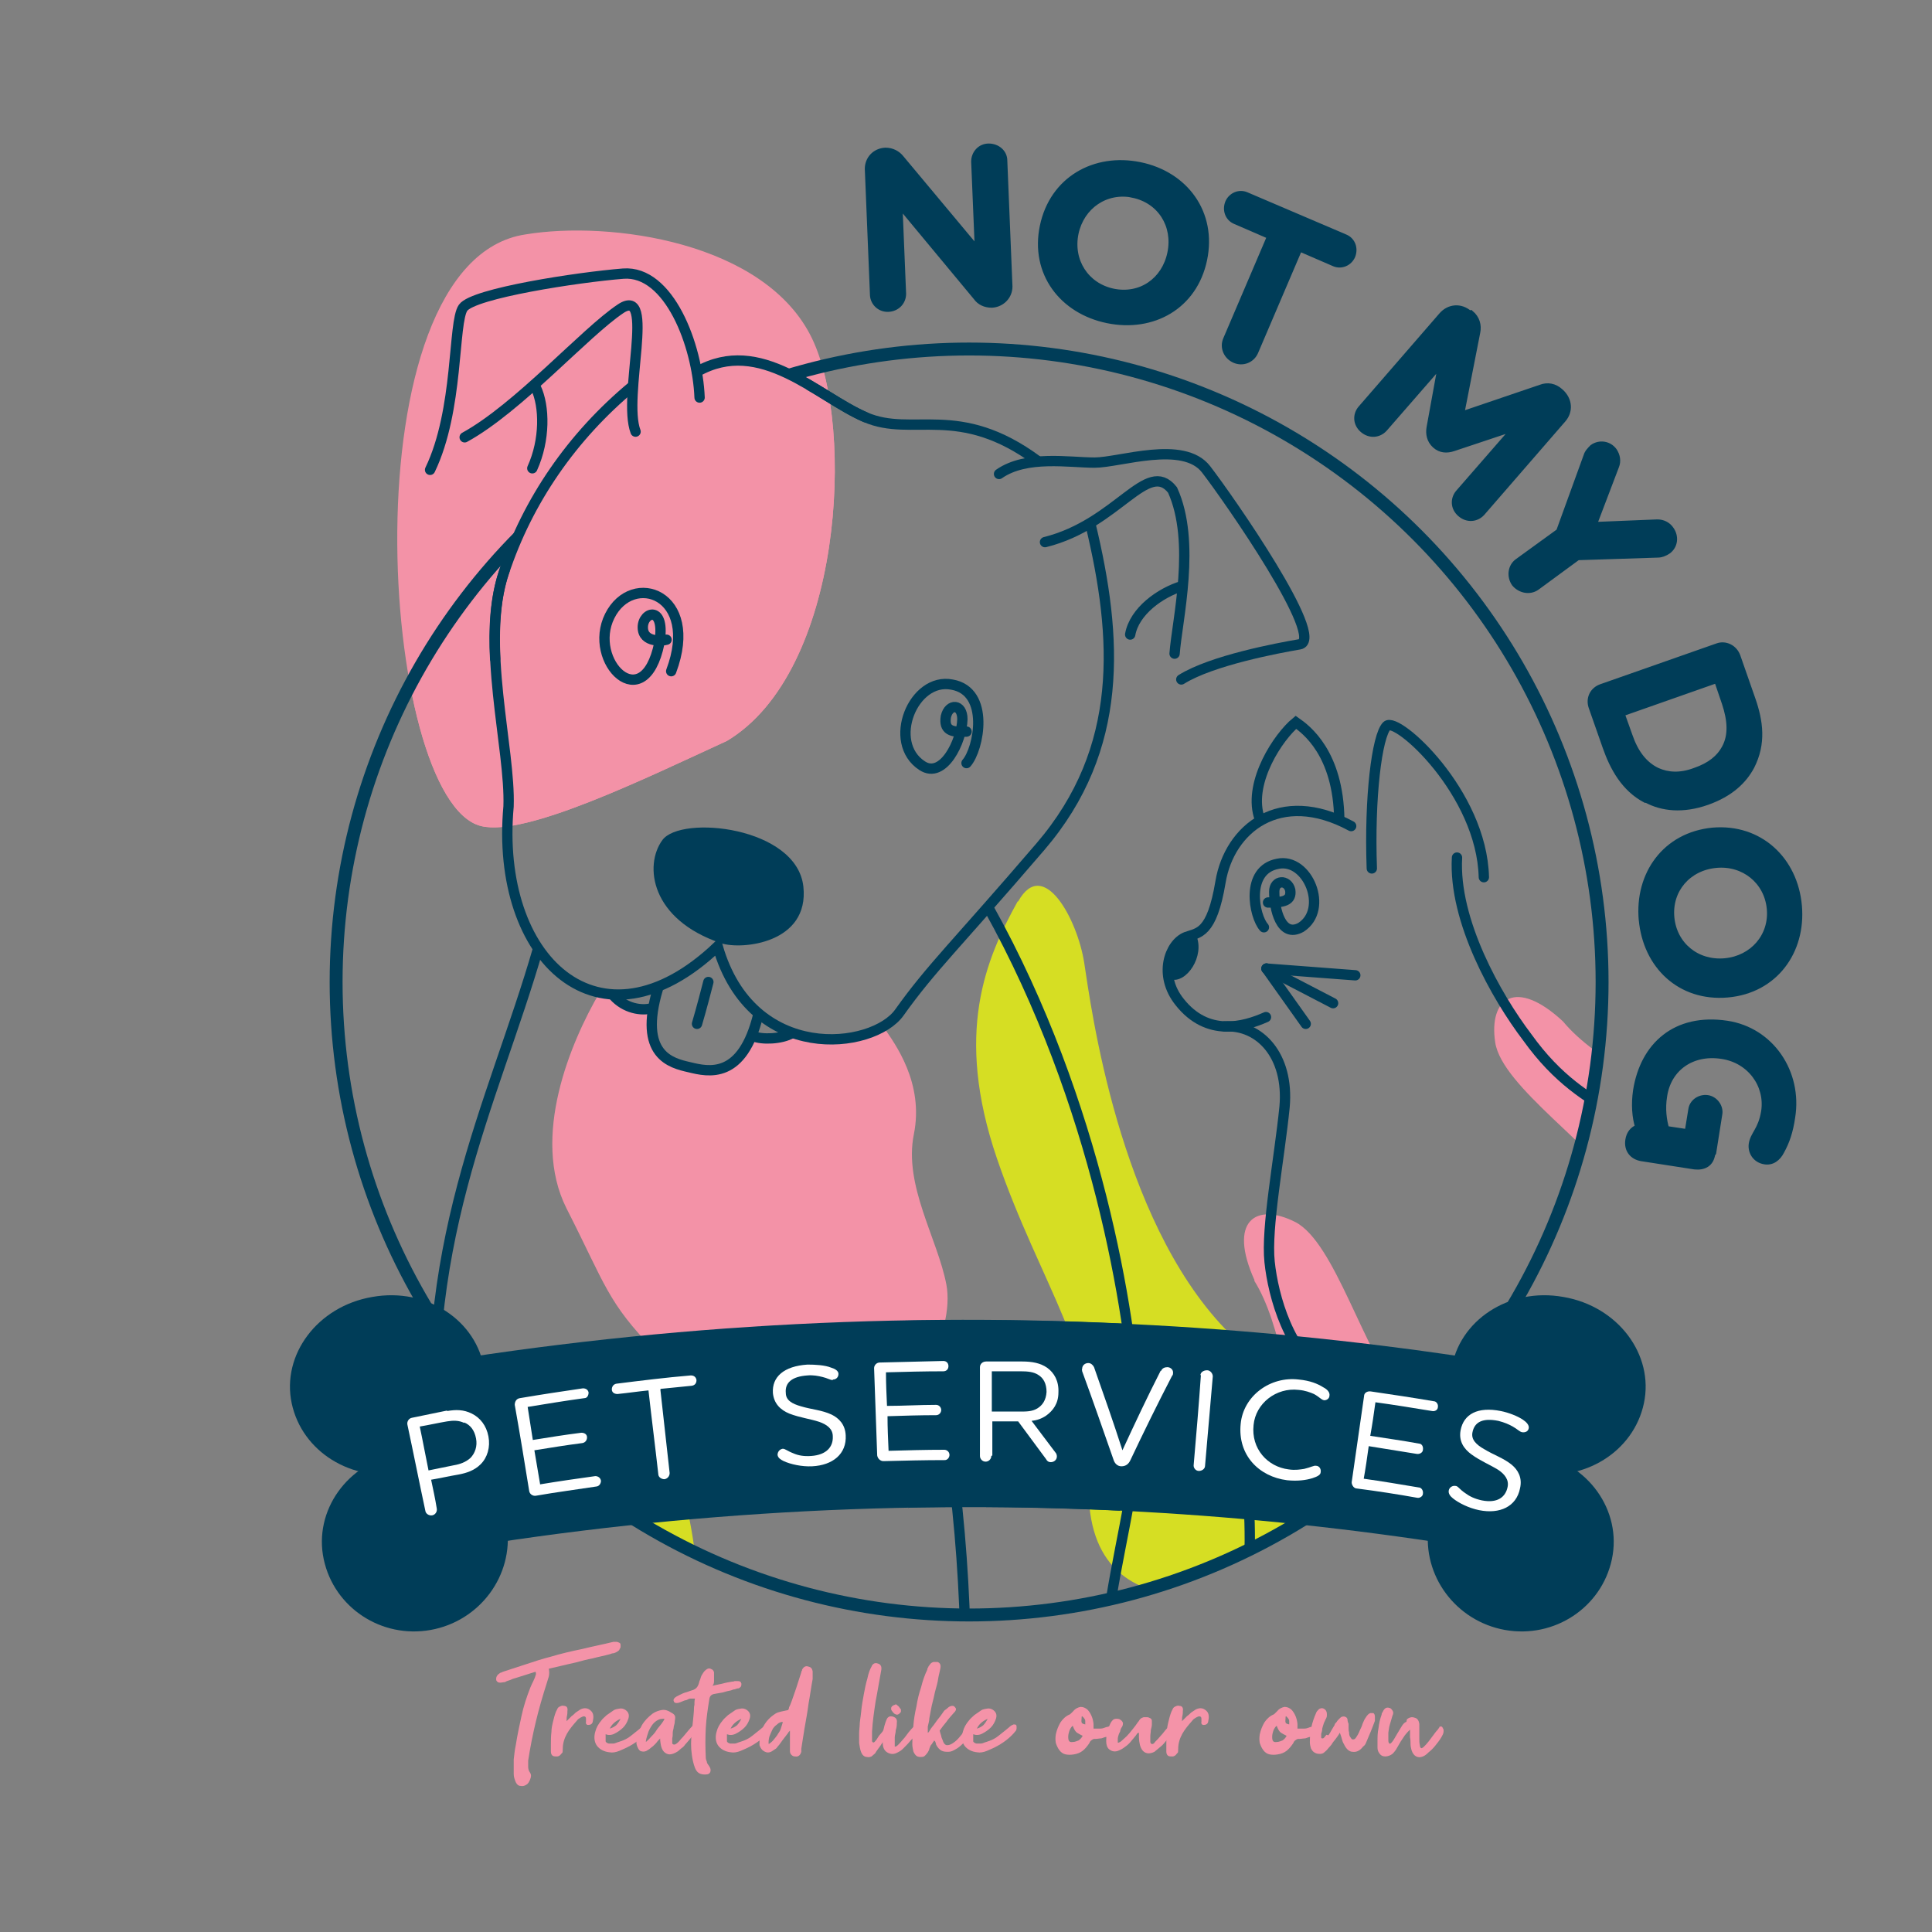 <?xml version="1.0" encoding="UTF-8"?>
<svg id="Layer_1" xmlns="http://www.w3.org/2000/svg" version="1.1" xmlns:xlink="http://www.w3.org/1999/xlink" viewBox="0 0 374.2 374.2">
  <rect x="0" y="0" width="374.2" height="374.2" fill="#808080" stroke="none"/>
  <!-- Generator: Adobe Illustrator 29.3.1, SVG Export Plug-In . SVG Version: 2.1.0 Build 151)  -->
  <defs>
    <style>
      .st0 {
        fill: #fff;
      }

      .st1, .st2 {
        fill: #003d58;
      }

      .st3 {
        stroke-width: 2px;
      }

      .st3, .st4 {
        fill: none;
        stroke-linecap: round;
      }

      .st3, .st4, .st2 {
        stroke: #003d58;
        stroke-miterlimit: 10;
      }

      .st4 {
        stroke-width: 2.5px;
      }

      .st5 {
        fill: #f493a8;
      }

      .st6 {
        fill: #d6de23;
      }

      .st7 {
        clip-path: url(#clippath);
      }

      .st8 {
        fill: #f392a7;
      }
    </style>
    <clipPath id="clippath">
      <circle class="st4" cx="187.7" cy="190.2" r="122.6"/>
    </clipPath>
  </defs>
  <path class="st8" d="M157.3,65.6c8.3,17.3,5.9,64.5-16.5,77.9-15.9,7.3-39,18.6-47.6,16.5-19.8-4.8-26.4-109.4,8.6-114.6,16.3-2.7,46.5,1.4,55.5,20.2Z"/>
  <g>
    <g class="st7">
      <path class="st8" d="M157.3,65.6c8.3,17.3,5.9,64.5-16.5,77.9-15.9,7.3-39,18.6-47.6,16.5-19.8-4.8-26.4-109.4,8.6-114.6,16.3-2.7,46.5,1.4,55.5,20.2Z"/>
      <path class="st6" d="M128.2,271.4c2.8,14.6,11.3,36.5,3.5,46.1-7.7,9.6-21.8-.4-23.6-6.5s1.4-35.2,3.9-41.3,15-4.5,16.1,1.6Z"/>
      <path class="st6" d="M197.1,174.6c-6.2,11.2-12.3,25.5-4,49.8s20.3,39.2,18.1,58.1c-2.2,18.9,6.2,24.2,13.7,26,7.5,1.8,8.8,32.6,15.4,34.8,6.6,2.2,59.9,4.4,78.4,0,18.5-4.4-7.9-7.9-18.9-7.5s-50.2,2.2-51.1-9.7c-.9-11.9,9.2-47.1-11.4-68.7-20.7-21.6-26-62.5-27.3-70.9s-7.9-20.7-12.8-11.9Z"/>
      <path class="st3" d="M135,72c12.3-7,23.3,4.8,32.6,8.8,9.2,4,18-2.9,33.4,8.5"/>
      <path class="st3" d="M228.8,131.6c5.9-3.7,18.8-6.1,22.9-6.8,5.3-.9-13.7-28.2-18.1-33.9-4.4-5.7-16.7-1.3-21.6-1.3s-13.2-1.5-18.5,2.2"/>
      <path class="st8" d="M116.1,192.3c-5.6,9.6-13.3,27.9-6.4,41.7,7.6,14.9,7.9,18.2,17.2,27.7,9.2,9.6,27.8,4.6,36.3,7.9,14.2,5.6,21.8-11.9,20.1-20.8s-8.3-19.2-6.3-29.1c2-9.9-3.6-17.5-5.9-20.8,0,0-7.5,3.6-17.7,1.1-4.2.6-3.1,2.1-7.8,0-1.2,2.5-2.4,8.5-12.2,6.6-11.9-2.4-5.9-9.9-7.5-11-4.5-.7-9.9-3.4-9.9-3.4Z"/>
      <path class="st3" d="M202.4,105c14.1-3.5,19.8-16.3,24.7-10.1,4.6,10.1.9,25.1.4,31.7"/>
      <path class="st3" d="M218.9,122.9c.8-4.5,5.8-8.1,10.1-9.4"/>
      <path class="st3" d="M135.5,77c-.4-10.1-5.9-24.7-14.8-24-8.8.7-29,3.8-31,6.6s-.8,19.8-6.4,31.4"/>
      <path class="st3" d="M123.1,83.6c-2.6-6.8,4-28.4-2.9-23.8s-19.8,19.2-30.2,24.9"/>
      <path class="st3" d="M211.2,101.5c5.3,22,6.6,43.5-9.7,62.5s-21.1,23.4-27.3,32.1c-5.1,7.2-28.6,10.1-35.2-12.8-22.9,21.8-43.2,2.4-40.5-27.1.4-11.2-5.5-31.5-.9-45.4s13.2-26.4,24.9-36.1"/>
      <path class="st3" d="M103.8,75.1c1.7,3.6,1.8,10.1-.7,15.6"/>
      <path class="st3" d="M146.9,196.4c-3.1,12.8-9.7,11.2-13.4,10.3-3.5-.8-9.9-2.3-6.1-15.1"/>
      <path class="st3" d="M137.2,190.2c-1.3,5.1-2.2,8.1-2.2,8.1"/>
      <path class="st3" d="M130,130c5.6-14.9-7.5-19.5-11.9-10.7-4.4,8.8,6.6,19.8,9.6,5.3,1.3-7.5-3.2-6.2-3.2-3.1s4,2.6,4.6,2.4"/>
      <path class="st3" d="M187.2,141.7c-3,.2-4.4-.3-4-2.9.6-2.6,3.2-2.5,3.2.5-.1,4.2-3.7,11.7-7.8,9-6.9-4.5-1.7-17.2,5.8-15.7,7.4,1.3,5.2,12.5,2.8,15.2"/>
      <path class="st3" d="M104.2,183.8c-8.8,30.4-23.8,57.7-19.4,103,4.4,45.4,3.1,59.4-6.6,76.6-9.7,17.2,18.9,17.2,21.6,16.7,2.6-.4,15.7-.4,15.9-22.9.1-22.5-1.9-44.1,4-85.4"/>
      <path class="st3" d="M115.7,315.9c7.5,25.1,23.8,59.9,72.2,47.6"/>
      <path class="st3" d="M182.2,271c4.4,20.7,5.7,50.2,4.4,70-1.3,19.8,2.2,37.9,21.1,38.3,18.9.4,16.5-9.8,10.6-26-11.9-32.6,3.1-57.2,1.8-80.1-1.1-18.5-7.5-59.4-28.6-97.3"/>
      <path class="st3" d="M145.2,360.4c-6.2,4.4-18.1,7.6-30,5"/>
      <path class="st3" d="M219.6,265.3c34.8-3.1,18.2,55.3,20.4,80.8"/>
      <path class="st3" d="M219.6,354c13.7-10.1,29.5-10.6,33.5,4.4,4,15-16.7,18.5-29.9,16.3"/>
      <path class="st3" d="M83.9,284.1c-13.2.9-16.1,14.4,2.8,51"/>
      <path class="st3" d="M86,338.9c-19.8-.9-24.1,4.7-24.5,12.2-.4,7.5-1.3,14.5,15,16.3"/>
      <path class="st8" d="M302.8,197.9c-9.2-8.6-14.5-4.6-13.2,4,1.3,8.6,19.8,20.5,25.8,30.4,5.9,9.9,26.4,42.9,27.7,56.1,1.3,13.2,7.3,17.2,11.2,9.2s4.6-15.2-.7-31.7c-5.3-16.5-7.3-36.3-19.2-45.6-11.9-9.2-25.1-14.5-31.7-22.5Z"/>
      <path class="st8" d="M243,248c-5.2-11.5.2-15.2,7.9-11.3,7.7,4,13.2,25.2,20.7,34,7.5,8.8,32.5,38.6,44.6,44,12.1,5.4,14,12.3,5.2,13.6-8.8,1.3-15.9-.4-29.9-10.6-14-10.2-32.2-18.3-37.2-32.5-5-14.2-5.9-28.4-11.4-37.2Z"/>
      <path class="st3" d="M253.7,358.4c21.6,0,70.9-4,88.5-14.1,17.6-10.1,1.3-8.8-22.5-4.4-23.8,4.4-59.4,2.6-79.7-4.4"/>
      <path class="st1" d="M139.7,182.7c-13.7-4.6-15-15.1-11.4-20s26-2.6,27.3,9c1.2,11-11.9,12.3-15.9,11Z"/>
      <path class="st8" d="M339.5,272.4c-11.9-14.5-38.3-12.6-39.6,7.9s4,35,15.2,29.1c11.2-5.9,2-10.6,4.6-17.2,2-13.9,28.4-7.3,19.8-19.8Z"/>
      <g>
        <path class="st3" d="M245.6,174.8c3,0,4.6-.3,4.3-2.4-.5-2.1-3.1-2-3.1.3,0,3.3,1.3,9.1,5.2,6.9,5.4-3.5,1.3-13.5-4.5-12.3-6.4,1.2-4.6,10.2-2.7,12.3"/>
        <g>
          <path class="st3" d="M265.7,168.2c-.5-13.8,1-25.7,2.9-27.6,1.9-1.9,18.4,12.9,18.8,29.3"/>
          <path class="st3" d="M243.8,158c-1.9-6.7,3.8-15.3,7.2-18.1,2,1.4,8.2,6,8.4,18.8"/>
          <path class="st3" d="M261.7,160c-13.9-7.5-23.6.6-25.3,10.8-1.7,10.2-4.3,9.8-6.7,10.7-3.2,1.3-5.4,7.4-1.2,12.6,5.4,6.8,12.4,4.8,16.7,2.9"/>
          <path class="st3" d="M237.2,198.8c6.7-.4,12.5,5.6,11.6,15.6-1,10-3.6,23.4-2.9,30,.7,6.7,3.8,17.9,11.4,22.4,7.6,4.5,4.5,32.4,4.3,38.9-.2,6.4-3.8,8.1-8.6,8.3-6.9,0-11,10.5-3.8,12.2,7.2,1.7,14.5-1,16.4-1.9"/>
          <path class="st3" d="M322.2,286.7c-8.3-20.7-36-18.8-39.8-5.5-2.9,10.1-.2,26.5,14.5,36"/>
          <path class="st3" d="M287.2,313.6c-8.1-.5-16.9.2-17.2,7.2-.2,5.7,13.6,4.3,22.2,4.5,8.6.2,51,2.9,67.7-7.9,16.7-10.7,23.8-29.3,13.3-52.9-11.2-21.2-2.6-35.5,12.6-46"/>
          <path class="st3" d="M388.5,222.1c11.9-9.5,1-19.5-7.4-12.2-8.3,7.4-28.1,20.3-26.5,38.4,1.7,18.1,17.2,36.2,4.1,47.2"/>
          <path class="st3" d="M353.2,306.7c0-22.9-5.2-47.9-22.6-75.1-11.9-17.4-22.9-14.1-34.8-30.7-6-7.9-14.3-22.6-13.6-34.8"/>
        </g>
        <path class="st1" d="M226.8,189.7c3,.8,6.6-4.5,4.9-8.5-2.1,0-6.8,2.7-4.9,8.5Z"/>
        <g>
          <line class="st3" x1="245.3" y1="187.6" x2="262.5" y2="188.9"/>
          <line class="st3" x1="245.3" y1="187.6" x2="258.2" y2="194.3"/>
          <line class="st3" x1="245.3" y1="187.6" x2="252.9" y2="198.3"/>
        </g>
      </g>
      <path class="st3" d="M118.8,192.8c2.3,2.6,5.5,3,7.4,2.5"/>
      <path class="st3" d="M153.4,200.1c-2.1,1.2-5.8,1.3-7.5.6"/>
    </g>
    <circle class="st4" cx="187.7" cy="190.2" r="122.6"/>
  </g>
  <g>
    <g>
      <path class="st1" d="M93.7,265.2c1.3,9.5-5.7,18.3-15.6,20.1-10,1.8-19.6-4.1-21.6-13.5-2-9.4,5-18.8,15.6-20.6,10.6-1.9,20.3,4.6,21.7,14.1Z"/>
      <path class="st1" d="M98.2,295.7c1.3,9.5-5.3,18.3-14.8,20-9.5,1.7-18.7-4.3-20.7-13.7-2-9.4,4.6-18.7,14.7-20.5,10.1-1.8,19.5,4.7,20.8,14.2Z"/>
    </g>
    <path class="st1" d="M216.9,292.6c-46.3-2.2-92.7.8-138.5,9.1-2.2-11.9-4.3-23.8-6.5-35.7,48.5-8.8,97.7-12,146.7-9.6-.6,12.1-1.2,24.2-1.7,36.3Z"/>
    <g>
      <path class="st1" d="M281.2,265.2c-1.3,9.5,5.7,18.3,15.6,20.1,10,1.8,19.6-4.1,21.6-13.5,2-9.4-5-18.8-15.6-20.6-10.6-1.9-20.3,4.6-21.7,14.1Z"/>
      <path class="st1" d="M276.7,295.7c-1.3,9.5,5.3,18.3,14.8,20,9.5,1.7,18.7-4.3,20.7-13.7,2-9.4-4.6-18.7-14.7-20.5-10.1-1.8-19.5,4.7-20.8,14.2Z"/>
    </g>
    <path class="st1" d="M175.9,292c40.5-.8,81,2.5,121,9.8,2.2-11.9,4.3-23.8,6.5-35.7-42.4-7.7-85.3-11.1-128.1-10.3.2,12.1.5,24.2.7,36.3Z"/>
  </g>
  <path class="st8" d="M134.9,72c7.9-4.5,15.2-1.3,21.9,2.7l-27.9,26.2-31.5,10.1c4.6-13.9,13.2-26.4,24.9-36.1"/>
  <path class="st3" d="M135,72c12.3-7,23.3,4.8,32.6,8.8"/>
  <path class="st3" d="M135.5,77c-.4-10.1-5.9-24.7-14.8-24-8.8.7-29,3.8-31,6.6s-.8,19.8-6.4,31.4"/>
  <path class="st3" d="M123.1,83.6c-2.6-6.8,4-28.4-2.9-23.8s-19.8,19.2-30.2,24.9"/>
  <path class="st3" d="M95.9,127.6c-.3-5.9,0-11.7,1.7-16.7,4.6-13.9,13.2-26.4,24.9-36.1"/>
  <path class="st3" d="M103.8,75.1c1.7,3.6,1.8,10.1-.7,15.6"/>
  <g>
    <path class="st0" d="M86.6,273.3c1.7-.3,3.2-.3,4.8.5,1.6.8,2.8,2.3,3.2,4.4.4,2.1-.2,4.1-1.5,5.4-1.2,1.2-2.7,1.7-4.3,2-1.8.3-3.5.7-5.3,1,.4,1.9.8,3.7,1.1,5.6.1.6-.3,1.2-.9,1.3-.6.1-1.2-.3-1.3-.8-1.2-5.6-2.3-11.2-3.5-16.8-.1-.6.3-1.2.9-1.3,2.3-.5,4.5-.9,6.8-1.4ZM89.9,275.6c-1-.5-2.1-.5-3.3-.3-1.8.3-3.5.7-5.3,1,.6,2.8,1.1,5.6,1.7,8.5,1.6-.3,3.3-.7,4.9-1,1.2-.2,2.3-.6,3.2-1.4.9-.9,1.4-2.3,1.1-3.8-.3-1.6-1.1-2.6-2.3-3.1Z"/>
    <path class="st0" d="M104.6,287.5c3.6-.6,7.1-1.1,10.7-1.6.5,0,1,.3,1.1.9,0,.5-.3,1-.8,1.1-3.9.6-7.8,1.1-11.8,1.8-.6.1-1.2-.3-1.3-.9-.9-5.6-1.8-11.1-2.8-16.7,0-.6.3-1.2,1-1.3,4.1-.7,8.1-1.3,12.2-1.9.6,0,1,.3,1.1.8,0,.6-.3,1.1-.8,1.1-3.7.5-7.3,1.1-11,1.7.3,2.1.7,4.3,1,6.4,3.1-.5,6.2-1,9.4-1.4.6,0,1.1.3,1.1.9,0,.5-.3,1-.9,1.1-3.1.4-6.2.9-9.3,1.4.4,2.2.7,4.3,1.1,6.5Z"/>
    <path class="st0" d="M127.9,269.1c.6,5.4,1.2,10.8,1.8,16.2,0,.6-.4,1.1-1,1.2-.6,0-1.2-.4-1.2-1-.6-5.4-1.3-10.8-1.9-16.2-2,.2-4,.5-6,.7-.6,0-1.1-.3-1.1-.9,0-.5.3-1,.9-1.1,4.8-.6,9.6-1.2,14.4-1.6.6,0,1,.3,1.1.9,0,.6-.3,1-.9,1.1-2,.2-4,.4-6,.6Z"/>
    <path class="st0" d="M161.3,267.3c-.5,0-1.1-.4-2-.6-.8-.2-1.8-.4-2.9-.3-3,.2-4.4,1.4-4.2,3.4,0,1.4,1.2,2.1,3,2.6,2,.6,4,.7,5.9,1.6,1.4.7,2.6,1.9,2.7,4,.2,3.6-2.5,5.8-6.5,6-2,.1-4.2-.4-5.5-1-.6-.3-1.1-.6-1.2-1.2,0-.6.4-1.1,1-1.2.5,0,.8.4,2.1.9.9.4,2,.6,3.4.5,3-.2,4.3-1.8,4.2-3.8,0-1.5-1.2-2.3-2.6-2.8-1.8-.6-3.7-.8-5.8-1.6-1.7-.7-3-1.9-3.2-4-.2-3.1,2.1-5.2,6.7-5.5,1.5,0,3.4.1,4.6.6.7.2,1.4.6,1.4,1.2,0,.6-.4,1.1-1.1,1.1Z"/>
    <path class="st0" d="M172.1,281c3.6-.1,7.2-.2,10.8-.2.5,0,1,.4,1,1,0,.5-.4,1-.9,1-4,0-7.9.1-11.9.2-.6,0-1.1-.5-1.2-1.1-.2-5.6-.4-11.2-.6-16.9,0-.6.5-1.1,1.1-1.1,4.1-.1,8.2-.2,12.3-.3.6,0,1,.4,1,1,0,.6-.4,1-1,1-3.7,0-7.4.1-11.1.2,0,2.2.1,4.3.2,6.5,3.2,0,6.3-.2,9.5-.2.6,0,1,.5,1,1,0,.5-.4,1-1,1-3.1,0-6.3.1-9.4.2,0,2.2.1,4.4.2,6.6Z"/>
    <path class="st0" d="M192,282c0,.6-.5,1.1-1.1,1.1-.6,0-1.1-.5-1.1-1.1,0-5.7,0-11.4,0-17.2,0-.6.5-1.1,1.2-1.1,2.3,0,4.7,0,7,0,1.9,0,3.5.3,4.8,1.2,1.4,1,2.3,2.6,2.2,4.8,0,2.1-1,3.5-2.4,4.5-.9.6-1.8.9-2.8,1,1.5,2,3.1,4.1,4.6,6.1.2.2.3.5.3.8,0,.6-.5,1.1-1.2,1.1-.4,0-.7-.2-.9-.6-1.8-2.4-3.6-4.9-5.4-7.3-1.7,0-3.4,0-5,0,0,2.2,0,4.4,0,6.6ZM192.1,265.6c0,2.6,0,5.2,0,7.8,1.8,0,3.6,0,5.4,0,1.3,0,2.4,0,3.4-.6,1-.6,1.7-1.6,1.8-3.2,0-1.6-.6-2.7-1.6-3.3-.9-.6-2.1-.7-3.4-.7-1.8,0-3.7,0-5.5,0Z"/>
    <path class="st0" d="M224.9,265.5c.2-.5.7-.7,1.2-.7.6,0,1.2.5,1.1,1.2,0,.1,0,.3-.2.5-2.8,5.4-5.5,10.9-8.1,16.4-.3.6-.8,1.1-1.7,1.1-.8,0-1.3-.6-1.5-1.2-2-5.7-4-11.5-6.1-17.2,0-.2-.1-.3,0-.5,0-.6.5-1.1,1.2-1.1.5,0,.9.4,1.1.8,1.9,5.4,3.8,10.8,5.5,16.1,2.4-5.2,4.8-10.3,7.4-15.4Z"/>
    <path class="st0" d="M232.5,266.4c0-.6.6-1,1.3-1,.6,0,1.1.6,1.1,1.2-.5,5.8-1,11.6-1.5,17.3,0,.6-.6,1-1.2,1-.6,0-1.1-.6-1-1.2.5-5.8,1-11.6,1.4-17.4Z"/>
    <path class="st0" d="M256.5,271.2c-.5,0-.9-.6-2-1.2-.7-.3-1.7-.7-3-.8-4.3-.5-8.3,2.6-8.7,6.8-.5,4.6,2.7,8.1,6.8,8.6,1.3.2,2.3,0,3-.1,1.3-.3,1.9-.7,2.3-.6.6,0,1,.6.9,1.2,0,.6-.7.9-1.6,1.2-1.3.4-2.9.6-4.9.4-5.5-.7-9.6-4.9-9-10.9.5-5.4,5.7-9.3,11.3-8.6,2.1.2,3.6.8,4.7,1.5.8.4,1.3,1,1.2,1.6,0,.6-.6,1-1.2.9Z"/>
    <path class="st0" d="M264.1,286.4c3.6.5,7.1,1.1,10.7,1.7.5,0,.9.6.8,1.2,0,.5-.6.9-1.1.8-3.9-.7-7.8-1.3-11.7-1.8-.6,0-1-.7-1-1.2.8-5.6,1.6-11.1,2.4-16.7,0-.6.6-1,1.3-.9,4.1.6,8.1,1.2,12.2,1.9.5,0,.9.6.8,1.1,0,.6-.6.9-1.1.8-3.7-.6-7.3-1.2-11-1.7-.3,2.2-.6,4.3-1,6.5,3.1.5,6.2.9,9.4,1.5.6,0,.9.6.8,1.2,0,.5-.6.9-1.2.8-3.1-.5-6.2-1-9.3-1.5-.3,2.2-.6,4.3-1,6.5Z"/>
    <path class="st0" d="M294.8,277.4c-.5-.1-.9-.6-1.8-1.1-.7-.4-1.6-.8-2.8-1.1-3-.6-4.6.2-5,2.2-.3,1.4.7,2.4,2.3,3.3,1.8,1.1,3.7,1.7,5.3,3,1.2,1,2.1,2.5,1.6,4.6-.7,3.5-3.9,5-7.9,4.2-2-.4-4-1.4-5.1-2.3-.5-.4-.9-.9-.8-1.5.1-.6.7-1,1.3-.9.5,0,.7.6,1.9,1.4.8.6,1.8,1.1,3.2,1.4,3,.6,4.6-.6,5-2.6.3-1.4-.6-2.5-1.8-3.3-1.6-1-3.4-1.7-5.2-3-1.5-1.1-2.5-2.6-2.1-4.7.6-3.1,3.3-4.6,7.8-3.7,1.5.3,3.3,1,4.3,1.7.6.4,1.2,1,1.1,1.6-.1.6-.6.9-1.3.8Z"/>
  </g>
  <g>
    <path class="st5" d="M103.7,323.8c-.6.2-1.3.4-1.9.6-.6.2-1.3.4-1.9.6-.4.1-.7.2-1.1.4-.3.1-.7.2-1,.4-.3,0-.6.1-.9.1-.2,0-.4,0-.6-.2s-.2-.3-.2-.5,0-.3.1-.5.2-.3.3-.4.3-.2.4-.3c.1,0,.3-.1.5-.2,1.5-.5,3.1-1,4.6-1.5,1.5-.5,3-1,4.6-1.4,2-.6,4.1-1.1,6.1-1.5,2-.5,4.1-.9,6.1-1.4.1,0,.2,0,.3,0,0,0,.2,0,.3,0,.2,0,.4.1.6.2.2.1.2.3.2.6,0,.2,0,.4-.2.6,0,.2-.2.3-.3.4-.3.2-.5.3-.8.4-.3,0-.5.1-.8.2-1.1.3-2.2.5-3.3.8-1.1.2-2.2.5-3.3.8-.9.2-1.8.4-2.6.6-.9.2-1.7.4-2.6.6.1.6.1,1,0,1.5-.1.4-.3.9-.4,1.3-.8,2.5-1.5,4.9-2.1,7.4-.6,2.5-1.1,5-1.5,7.6,0,.4,0,.8,0,1.2s.1.8.4,1.2c.2.3.2.7,0,1.2-.2.5-.4.9-.8,1.1-.3.2-.7.3-1.1.2-.4,0-.7-.3-.9-.7-.2-.5-.4-1-.4-1.6,0-1,0-1.9,0-2.8.1-.9.2-1.9.4-2.8.3-1.9.7-3.8,1.1-5.6.4-1.9,1-3.7,1.7-5.5.2-.5.4-.9.6-1.3.2-.4.4-.9.5-1.3,0,0,0-.2,0-.3Z"/>
    <path class="st5" d="M109.7,333.4c.2-.2.4-.4.6-.6.1-.1.3-.3.4-.4.3-.2.6-.5.8-.7.3-.2.6-.4.9-.6.8-.4,1.5-.3,2.1.3.5.5.5,1.2.3,2.1-.1.4-.4.6-.9.6-.3,0-.5-.3-.4-.6,0-.2,0-.4,0-.6,0-.5-.4-.6-.9-.3-.1,0-.3.2-.5.3s-.3.3-.4.4c-.7.8-1.4,1.6-1.9,2.5-.5.9-.8,1.9-.8,2.9s-.1.7-.3,1c-.2.3-.5.5-.8.5-.3,0-.6,0-.8-.1s-.4-.4-.4-.8c0-.3,0-.8,0-1.5,0-.7,0-1.5.1-2.3,0-.8.2-1.6.4-2.4.2-.8.4-1.5.7-2,.1-.3.3-.5.6-.6.2-.1.5-.2.7-.1.6,0,.8.4.7,1,0,.3,0,.6-.1,1s0,.7-.1,1.1Z"/>
    <path class="st5" d="M117.3,336.3c0,.5,0,.8,0,1,.1.2.3.3.6.4.3,0,.5,0,.9,0,.3,0,.6-.2,1-.3,1-.3,1.8-.7,2.4-1.2.6-.5,1.3-1,2.1-1.7.3-.3.6-.4.8-.5.2,0,.4,0,.5.1.1.1.1.3.1.6,0,.3-.1.5-.3.7-.3.4-.8.9-1.4,1.4-.6.5-1.2.9-1.9,1.3-.7.4-1.4.7-2.1,1-.7.3-1.4.4-1.9.3-1.1-.1-2-.6-2.5-1.3-.5-.7-.6-1.7-.3-2.7.2-.8.6-1.5,1.2-2.2.2-.3.6-.6,1-1,.4-.3.9-.6,1.3-.9s.9-.3,1.4-.4c.5,0,.9.2,1.2.5.4.4.5.9.3,1.5-.2.6-.5,1.2-1,1.7-.5.5-1.1.9-1.7,1.2s-1.2.3-1.7.1ZM120.2,332.9c-1.1.5-1.7,1.1-2.1,1.9.4-.1.8-.3,1.2-.6.3-.3.6-.7.9-1.3Z"/>
    <path class="st5" d="M128.1,336.4c-.2.3-.5.6-.7.8-.2.3-.4.5-.6.7-.2.2-.4.4-.7.6-.2.2-.5.4-.7.5-.4.3-.8.3-1.2.2s-.6-.5-.8-1c-.1-.3-.2-.7-.1-1,.2-1.1.5-2.1,1-3s1.2-1.6,2.1-2.3c.6-.4,1.2-.6,1.8-.7s1.2.1,1.8.5c.4.2.6.4.7.6.1.2.1.5,0,1,0,.4-.1.8-.2,1.1,0,.4-.2.8-.2,1.2,0,.4,0,.7-.1,1.1,0,.4,0,.7,0,.9,0,.2.2.3.4.3s.5-.2.9-.6c.3-.4.6-.7.8-.9.2-.2.3-.4.5-.6s.3-.4.5-.6c.2-.2.4-.5.8-.9,0,0,.2-.2.3-.3.1,0,.2-.2.3-.2.1,0,.3,0,.4,0,.2,0,.3.1.3.2,0,0,.1.1,0,.3,0,.1,0,.3,0,.4,0,0-.1.2-.3.4-.3.4-.5.6-.7.8s-.3.4-.5.6-.3.4-.5.6c-.2.2-.4.5-.7.8-.2.3-.4.5-.7.7-.2.2-.5.4-.7.6-.6.4-1.2.6-1.6.6-.4,0-.8-.2-1.1-.5-.3-.3-.5-.8-.6-1.3-.1-.6-.2-1.1-.1-1.8ZM125.1,337.4c.2-.2.6-.5.9-.9.4-.4.8-.8,1.1-1.3s.7-.9,1-1.3.5-.7.6-1c-.4,0-.8,0-1.2.2-.4.2-.8.5-1.1.9-.3.4-.6.9-.8,1.4-.2.6-.4,1.2-.5,1.8Z"/>
    <path class="st5" d="M138,326.5c.6-.1,1.3-.3,1.9-.4.7-.2,1.3-.3,1.9-.4.2,0,.3,0,.5-.1.2,0,.4,0,.5,0,.5,0,.7.1.8.5,0,.4,0,.6-.5.9-.3,0-.5.1-.8.2-.2,0-.5.1-.7.2-.5.1-1,.2-1.6.4-.6.1-1.2.2-1.7.3s-.8.4-.9.9c-.3,1.9-.6,3.8-.7,5.7-.1,1.9-.1,3.8,0,5.7,0,.3.1.6.2.8,0,.3.2.5.4.8.3.4.4.8.3,1.1-.1.4-.4.6-1,.6-1,0-1.6-.3-2-1.3-.3-.8-.5-1.7-.6-2.5-.2-1.4-.2-2.9,0-4.3.1-1.4.3-2.8.4-4.3,0-.3,0-.7.1-1.1,0-.4,0-.8.1-1.2-.2,0-.4,0-.5,0-.1,0-.3,0-.4,0-.3,0-.5.2-.8.3-.3,0-.6.2-.9.3-.9.4-1.4.3-1.5-.1-.2-.4.2-.8,1.1-1.2.4-.2.8-.4,1.2-.5.4-.1.8-.3,1.2-.4.4-.1.7-.3.9-.5.2-.2.4-.6.5-1,0-.2.2-.5.3-.9.1-.4.3-.7.5-1,.2-.3.4-.5.7-.7.3-.2.6-.2.9,0,.3.1.4.3.5.6,0,.3,0,.6,0,1,0,.2,0,.4,0,.6,0,.2,0,.4-.1.7Z"/>
    <path class="st5" d="M140.8,336.3c0,.5,0,.8,0,1,.1.2.3.3.6.4.3,0,.5,0,.9,0,.3,0,.6-.2,1-.3,1-.3,1.8-.7,2.4-1.2.6-.5,1.3-1,2.1-1.7.3-.3.6-.4.8-.5.2,0,.4,0,.5.1.1.1.1.3.1.6,0,.3-.1.5-.3.7-.3.4-.8.9-1.4,1.4-.6.5-1.2.9-1.9,1.3-.7.4-1.4.7-2.1,1-.7.3-1.4.4-1.9.3-1.1-.1-2-.6-2.5-1.3-.5-.7-.6-1.7-.3-2.7.2-.8.6-1.5,1.2-2.2.2-.3.6-.6,1-1,.4-.3.9-.6,1.3-.9s.9-.3,1.4-.4c.5,0,.9.2,1.2.5.4.4.5.9.3,1.5-.2.6-.5,1.2-1,1.7-.5.5-1.1.9-1.7,1.2s-1.2.3-1.7.1ZM143.6,332.9c-1.1.5-1.7,1.1-2.1,1.9.4-.1.8-.3,1.2-.6.3-.3.6-.7.9-1.3Z"/>
    <path class="st5" d="M152.5,331.6c0-.2.2-.4.3-.7,0-.3.2-.5.3-.8.4-1,.7-2,1.1-3.1.3-1,.7-2.1,1-3.1,0,0,0-.2.1-.3s0-.2.1-.3c.3-.5.7-.7,1.2-.5.5.1.7.4.8.9,0,.2,0,.5,0,.7s0,.5,0,.8c-.3,1.6-.5,3.2-.8,4.8-.2,1.6-.5,3.2-.8,4.9-.1.6-.2,1.3-.3,1.9s-.2,1.3-.3,1.9c0,.1,0,.2,0,.3,0,0,0,.2,0,.3-.2.7-.6,1-1.2.9-.3,0-.5-.1-.7-.3-.2-.2-.3-.4-.3-.8,0-.4,0-.7,0-1.1,0-.4,0-.8,0-1.2,0-.3,0-.5,0-.8,0-.3,0-.5,0-.8-.2.2-.3.3-.4.5-.3.4-.7.9-1,1.3-.3.4-.6.9-1,1.3-.1.2-.3.4-.5.5-.2.1-.4.3-.6.4-.5.3-1,.3-1.5,0-.4-.2-.7-.6-.9-1.2,0-.2,0-.4,0-.5,0-1.2.3-2.2.8-3.2.5-.9,1.2-1.7,2.3-2.4.3-.2.7-.3,1.1-.4s.9-.2,1.4-.3ZM148.9,337.8c.3-.2.7-.5,1-.9.3-.4.6-.7.8-1.1.3-.4.5-.8.6-1.2s.3-.8.3-1.1c-.4,0-.8.2-1.1.5-.4.3-.7.6-.9,1s-.4.9-.6,1.4c-.1.5-.2,1-.1,1.5Z"/>
    <path class="st5" d="M171.7,334.3c.2-.3.5-.3.7-.1.2.2.3.5,0,1,0,.2-.2.5-.5.9-.3.4-.6.8-.9,1.3s-.6.9-.9,1.3-.5.7-.6.9c-.2.2-.5.4-.7.6-.3.1-.5.2-.9.1-.5,0-.9-.4-1.1-.9-.2-.5-.3-1.1-.4-1.8,0-.6,0-1.3,0-1.9s.1-1.1.1-1.4c0-.8.2-1.7.3-2.8.1-1.1.3-2.2.5-3.3.2-1.1.4-2.1.7-3.1.2-1,.5-1.8.8-2.3.1-.3.3-.5.5-.6.2-.1.5-.1.7,0,.5.1.8.5.7,1.2-.4,2.1-.7,4.1-1.1,6.1-.3,2-.6,4-.7,5.9,0,.4,0,.7,0,1s0,.6,0,.8c0,.2.2.3.3.3.1,0,.3-.2.6-.6.2-.3.4-.7.7-1s.4-.5.5-.6c0-.1.2-.2.2-.3,0-.1.2-.2.3-.3Z"/>
    <path class="st5" d="M173.3,338.3c.1,0,.3,0,.6-.3.3-.3.6-.6,1-1.1.4-.4.7-.9,1.1-1.4.4-.5.7-.8,1-1.1.1-.1.3-.2.5-.2s.3,0,.4.1.2.2.2.3,0,.3,0,.5c-.1.2-.3.4-.4.6-.5.5-.9,1-1.4,1.5-.4.5-.9,1-1.4,1.5-.3.3-.6.5-1,.7-.7.4-1.3.4-1.9.1-.6-.3-.9-.8-1-1.5-.1-.8,0-1.6,0-2.5.2-.9.4-1.7.7-2.4.1-.3.3-.5.5-.6.2-.1.5-.1.8,0,.6.2.8.6.7,1.2,0,.4,0,.8-.2,1.4,0,.5-.2,1-.2,1.4,0,.2,0,.4,0,.7s0,.5,0,.9ZM173.4,330.1c.1,0,.2,0,.4.2.1.1.3.2.4.4.1.1.2.3.3.4,0,.1,0,.3,0,.4,0,.1-.1.2-.3.4-.1.1-.3.2-.4.2-.1,0-.3,0-.4-.1-.1,0-.3-.2-.4-.3-.1-.1-.2-.3-.3-.4s-.1-.3-.1-.4c0-.2.1-.4.3-.5.1-.1.3-.2.5-.2Z"/>
    <path class="st5" d="M179.7,335.7c0-.1.2-.2.3-.4s.2-.3.3-.5c.4-.5.8-1,1.2-1.6.4-.5.8-1,1.2-1.6.1-.2.3-.4.5-.5.2-.2.4-.3.6-.5.2-.1.4-.2.6-.2.2,0,.4,0,.6.3.2.2.2.4.1.6-.1.2-.2.3-.4.5-.5.6-1,1.1-1.4,1.7-.5.6-.9,1.1-1.3,1.7.1.4.2.7.3,1,0,.3.2.6.3.9.2.7.6,1,1,.9.4,0,.9-.3,1.4-.7.5-.4.9-.9,1.3-1.4s.7-.9,1-1.2c.1-.1.3-.2.4-.2.2,0,.3,0,.4,0s.2.2.3.3c0,.1,0,.3,0,.5-.2.4-.5.8-.8,1.2-.3.4-.7.9-1.2,1.3-.4.4-.9.8-1.3,1-.5.3-.9.5-1.4.5-.4,0-.9,0-1.3-.2s-.8-.6-1.1-1.2c0-.1,0-.2-.1-.4,0-.1-.1-.3-.3-.4,0,.2-.2.3-.3.5,0,.1-.2.3-.3.4-.1.2-.2.4-.3.7,0,.2-.2.5-.3.7-.2.3-.4.5-.6.7-.2.2-.5.2-.9.2-.3,0-.6-.1-.8-.3s-.4-.5-.5-.8c-.1-.5-.2-.9-.2-1.4,0-1.1.1-2.3.2-3.5.1-1.3.3-2.5.6-3.8.2-1.3.5-2.5.9-3.7.3-1.2.7-2.4,1.2-3.4,0-.2.1-.4.2-.5,0-.2.2-.3.3-.5.2-.3.4-.4.7-.5.3,0,.5,0,.8,0,.5.2.7.6.5,1.4-.1.6-.3,1.2-.4,1.9-.1.7-.3,1.4-.5,2.1-.2.7-.3,1.4-.5,2.1-.2.7-.3,1.3-.4,1.8-.1.6-.2,1.1-.3,1.6,0,.5-.2,1.1-.3,1.6,0,.2,0,.4,0,.6s0,.4,0,.6c0,0,0,0,.1,0s0,0,.1,0Z"/>
    <path class="st5" d="M188.5,336.3c0,.5,0,.8,0,1,.1.2.3.3.6.4.3,0,.5,0,.9,0,.3,0,.6-.2,1-.3,1-.3,1.8-.7,2.4-1.2.6-.5,1.3-1,2.1-1.7.3-.3.6-.4.8-.5.2,0,.4,0,.5.1.1.1.1.3.1.6,0,.3-.1.5-.3.7-.3.4-.8.9-1.4,1.4-.6.5-1.2.9-1.9,1.3-.7.4-1.4.7-2.1,1-.7.3-1.4.4-1.9.3-1.1-.1-2-.6-2.5-1.3-.5-.7-.6-1.7-.3-2.7.2-.8.6-1.5,1.2-2.2.2-.3.6-.6,1-1,.4-.3.9-.6,1.3-.9s.9-.3,1.4-.4c.5,0,.9.2,1.2.5.4.4.5.9.3,1.5-.2.6-.5,1.2-1,1.7-.5.5-1.1.9-1.7,1.2s-1.2.3-1.7.1ZM191.3,332.9c-1.1.5-1.7,1.1-2.1,1.9.4-.1.8-.3,1.2-.6.3-.3.6-.7.9-1.3Z"/>
    <path class="st5" d="M212,334.8c.5,0,.9,0,1.2,0,.4,0,.8-.2,1.1-.3.1,0,.2,0,.4-.1.1,0,.2,0,.3,0,.3,0,.5.3.6.6,0,0,0,.2,0,.4,0,.2-.1.3-.2.4-.3.3-.7.5-1,.6-.4,0-.7.2-1.1.3-.4,0-.7.1-1.1.1-.3,0-.5,0-.7.2-.2.1-.4.3-.5.6-.4.6-.8,1.1-1.3,1.5-.5.4-1.1.6-1.7.7-.6.1-1.1.1-1.6,0s-.9-.4-1.2-.8c-.3-.4-.5-.8-.7-1.4-.1-.5-.1-1.1,0-1.7.2-.9.5-1.6.9-2.3.4-.6,1-1.2,1.7-1.5.1,0,.3-.2.4-.3s.2-.2.4-.4c.4-.5.9-.7,1.4-.8.5,0,1,.2,1.4.6.6.7,1,1.6,1.1,2.7,0,.1,0,.3,0,.4,0,.2,0,.3,0,.5ZM207.7,334.3c-.3.3-.5.7-.6,1-.1.3-.2.7-.2,1.1,0,.8.2,1.1.9,1,.4,0,.8-.2,1.1-.3.3-.2.6-.5.8-.9-.4-.2-.8-.4-1.1-.6-.3-.2-.6-.7-.8-1.3ZM209.5,332.5c0,.6-.1.9,0,1.1,0,.2.3.3.7.4,0-.2,0-.4,0-.6,0-.1,0-.3-.1-.4,0,0-.1-.2-.2-.3,0,0-.2-.2-.3-.3Z"/>
    <path class="st5" d="M220.3,335.7c-.2.3-.4.6-.6.8s-.3.4-.5.6c-.3.4-.7.8-1.1,1.1-.4.3-.8.6-1.3.8-.6.3-1.2.3-1.7,0-.4-.2-.7-.6-.8-1.2s0-1.1,0-1.7.3-1.2.5-1.7.4-.9.6-1.1c.2-.3.5-.4.8-.4.3,0,.6,0,.8.2.2.1.4.3.5.6,0,.2,0,.5-.2.8-.1.1-.2.3-.3.6,0,.3-.2.5-.3.8s-.2.6-.2.9c0,.3,0,.5,0,.7,0,.1.3,0,.6-.2.3-.3.7-.6,1.1-1,.4-.4.8-.9,1.2-1.4s.7-.9.9-1.2c0-.1.2-.2.3-.4s.2-.3.3-.4.3-.2.6-.3c.2,0,.5,0,.7,0,.2,0,.4.1.6.2.2.1.3.3.3.5,0,.1,0,.3,0,.7,0,.3-.1.7-.2,1.1,0,.4-.1.8-.1,1.2,0,.4,0,.7,0,1,0,.3.1.4.3.5.1,0,.4,0,.6-.4.4-.4.8-.8,1.2-1.3.4-.4.7-.9,1.1-1.3.3-.3.5-.5.8-.6.3,0,.4,0,.6,0,.1.1.2.3.2.5,0,.2-.2.5-.4.8-.4.5-.8,1-1.2,1.5-.4.5-.8,1-1.2,1.3s-.8.7-1.2,1c-.4.2-.8.3-1.2.3-1.3-.1-1.9-1.5-1.8-4Z"/>
    <path class="st5" d="M228.9,333.4c.2-.2.4-.4.6-.6.1-.1.3-.3.4-.4.3-.2.6-.5.8-.7.3-.2.6-.4.9-.6.8-.4,1.5-.3,2.1.3.5.5.5,1.2.3,2.1-.1.4-.4.6-.9.6-.3,0-.5-.3-.4-.6,0-.2,0-.4,0-.6,0-.5-.4-.6-.9-.3-.1,0-.3.2-.5.3s-.3.3-.4.4c-.7.8-1.4,1.6-1.9,2.5-.5.9-.8,1.9-.8,2.9s-.1.7-.3,1c-.2.3-.5.5-.8.5-.3,0-.6,0-.8-.1s-.4-.4-.4-.8c0-.3,0-.8,0-1.5,0-.7,0-1.5.1-2.3,0-.8.2-1.6.4-2.4.2-.8.4-1.5.7-2,.1-.3.3-.5.6-.6.2-.1.5-.2.7-.1.6,0,.8.4.7,1,0,.3,0,.6-.1,1s0,.7-.1,1.1Z"/>
    <path class="st5" d="M251.5,334.8c.5,0,.9,0,1.2,0,.4,0,.8-.2,1.1-.3.1,0,.2,0,.4-.1.1,0,.2,0,.3,0,.3,0,.5.3.6.6,0,0,0,.2,0,.4,0,.2-.1.3-.2.4-.3.3-.7.5-1,.6-.4,0-.7.2-1.1.3-.4,0-.7.1-1.1.1-.3,0-.5,0-.7.2-.2.1-.4.3-.5.6-.4.6-.8,1.1-1.3,1.5-.5.4-1.1.6-1.7.7-.6.1-1.1.1-1.6,0s-.9-.4-1.2-.8c-.3-.4-.5-.8-.7-1.4-.1-.5-.1-1.1,0-1.7.2-.9.5-1.6.9-2.3.4-.6,1-1.2,1.7-1.5.1,0,.3-.2.4-.3s.2-.2.4-.4c.4-.5.9-.7,1.4-.8.5,0,1,.2,1.4.6.6.7,1,1.6,1.1,2.7,0,.1,0,.3,0,.4,0,.2,0,.3,0,.5ZM247.2,334.3c-.3.3-.5.7-.6,1-.1.3-.2.7-.2,1.1,0,.8.2,1.1.9,1,.4,0,.8-.2,1.1-.3.3-.2.6-.5.8-.9-.4-.2-.8-.4-1.1-.6-.3-.2-.6-.7-.8-1.3ZM249,332.5c0,.6-.1.9,0,1.1,0,.2.3.3.7.4,0-.2,0-.4,0-.6,0-.1,0-.3-.1-.4,0,0-.1-.2-.2-.3,0,0-.2-.2-.3-.3Z"/>
    <path class="st5" d="M257.3,336.1c.2-.3.4-.6.6-1,.2-.3.4-.7.6-1,0-.2.2-.4.4-.6.1-.2.3-.4.5-.6.2-.2.3-.3.5-.4.2,0,.4-.1.6,0,.3.1.5.3.5.6,0,.3.1.5.2.8,0,.3,0,.5,0,.8,0,.3,0,.6.1.8,0,.3,0,.6.2.9s.3.5.5.5c.2,0,.4,0,.6-.3.2-.3.5-.7.8-1.5.2-.4.4-.8.5-1.2.2-.4.3-.8.6-1.2.3-.5.6-.8.9-.9.3,0,.5,0,.6,0,.2.1.3.4.3.7,0,.3,0,.6,0,.8-.5,1.4-1.1,2.8-1.7,4.2-.1.3-.3.6-.6.8-.6.8-1.3,1.1-2,1-.7,0-1.3-.6-1.7-1.5-.2-.3-.3-.6-.4-1-.1-.4-.2-.7-.4-1.2-.2.4-.5.8-.8,1.2-.3.4-.6.7-.8,1.1-.2.2-.4.5-.7.8-.2.3-.5.5-.7.7s-.5.3-.8.3c-.3,0-.6,0-1-.2-.4-.2-.6-.5-.8-.9-.1-.4-.2-.7-.2-1.2,0-1,.1-2,.3-2.9.2-.9.5-1.8.9-2.7.1-.3.3-.5.6-.8.4-.2.7-.2,1,0,.3.2.5.5.5,1s0,.6-.3,1.1c0,.1-.2.4-.3.7-.1.3-.2.6-.3,1,0,.4-.1.7-.2,1,0,.3,0,.6,0,.7,0,.2.1.2.3.2s.4-.3.7-.7Z"/>
    <path class="st5" d="M272.5,333c.5-.4,1-.5,1.5-.3.5.1.8.5.9,1.2,0,.3,0,.8,0,1.3s0,1,0,1.5c0,.5,0,.9.1,1.3,0,.4.2.6.3.6.1,0,.3-.1.5-.3s.6-.6.9-1c.3-.4.6-.8.9-1.2.3-.4.5-.7.8-1,.2-.3.4-.5.4-.6s.2-.1.3-.1c.1,0,.2,0,.3.2s.1.2.2.4c0,.1,0,.3,0,.4,0,.3-.2.7-.5,1.2-.3.5-.7,1-1.1,1.5-.4.5-.8.9-1.3,1.3-.4.4-.8.7-1.1.8-.5.2-.9.2-1.3,0-.4-.2-.7-.6-.9-1.2-.1-.4-.2-.8-.2-1.2s0-.9-.1-1.3c0-.2,0-.4,0-.7s0-.5,0-.8c-.4.4-.7.7-1,1.1-.3.4-.5.8-.8,1.2-.2.4-.5.8-.7,1.2-.2.4-.5.8-.9,1.2-.4.3-.9.5-1.4.5s-.9-.2-1.2-.7c-.2-.3-.3-.6-.3-1,0-.4,0-.8,0-1.1,0-.9,0-1.8.2-2.7.1-.9.3-1.8.6-2.6,0-.2.1-.4.2-.5.3-.7.7-1,1.3-.8.2,0,.4.2.6.5.2.3.2.6,0,1-.2.6-.3,1.1-.5,1.7s-.2,1.1-.3,1.6c0,.5,0,.9,0,1.3s0,.6.2.8c.1.1.3,0,.6-.4.3-.4.5-.8.8-1.3s.6-1,.9-1.5c.3-.5.6-.9,1-1Z"/>
  </g>
  <g>
    <path class="st2" d="M195.6,55.5c0,1.9-1.5,3.5-3.5,3.6-1.3,0-2.4-.5-3.1-1.5l-14.7-17.7.7,17c0,1.6-1.2,2.9-2.9,3s-3-1.2-3.1-2.7l-1-24.5c0-1.9,1.4-3.5,3.5-3.6,1.3,0,2.4.6,3.1,1.5l14.7,17.6-.7-16.9c0-1.6,1.2-3,2.9-3,1.7,0,3.1,1.2,3.1,2.8l1,24.4Z"/>
    <path class="st2" d="M214.5,62.1c-8.8-1.8-14.5-9.2-12.6-18.3,1.9-9.1,10.1-13.7,18.9-11.9s14.4,9.3,12.5,18.4-10,13.6-18.8,11.8ZM219.5,37.8c-5.3-1.1-10,2.2-11.1,7.4-1.1,5.3,2,10.1,7.2,11.2,5.3,1.1,9.9-2.1,11-7.4,1.1-5.3-1.9-10.1-7.2-11.2Z"/>
    <path class="st2" d="M251.7,48.3l-8.5,19.9c-.7,1.6-2.5,2.3-4.1,1.6-1.6-.7-2.4-2.5-1.7-4.1l8.5-19.9-6.7-2.9c-1.4-.6-2-2.2-1.4-3.7.6-1.4,2.2-2.1,3.6-1.5l19.2,8.2c1.4.6,2,2.2,1.4,3.7-.6,1.4-2.2,2.1-3.6,1.5l-6.7-2.9Z"/>
    <path class="st2" d="M284.9,60.6c1.2,1,1.6,2.4,1.3,3.8l-3.1,15.8,15.3-5.2c1.3-.5,2.7-.3,3.9.8,1.8,1.6,1.9,3.9.5,5.5l-15.7,18.1c-1.1,1.2-2.9,1.4-4.3.2-1.4-1.2-1.4-3-.4-4.2l10.8-12.4-11.7,3.9c-1.2.4-2.5.4-3.6-.6-1.1-1-1.3-2.3-1.1-3.5l2.2-12.1-10.8,12.4c-1.1,1.2-2.9,1.4-4.3.2-1.4-1.2-1.4-3-.4-4.2l15.7-18.1c1.4-1.6,3.7-1.9,5.5-.3Z"/>
    <path class="st2" d="M305.6,108l-7.9,5.8c-1.4,1-3.3.6-4.4-.7-1-1.4-.8-3.4.6-4.4l8-5.8,5.3-14.6c.2-.7.7-1.2,1.2-1.7,1.4-1,3.3-.7,4.3.7.6.9.8,2,.4,3l-4.3,11.3,12.2-.5c1.1,0,2.1.5,2.7,1.4,1,1.4.8,3.3-.6,4.3-.6.4-1.3.7-2,.7l-15.5.5Z"/>
    <path class="st2" d="M318.7,155c-4.2-2.2-6.4-6.3-7.8-10.3l-2.7-7.7c-.6-1.7.2-3.4,1.9-4l22.5-7.9c1.6-.6,3.4.3,4,2l2.9,8.3c1.5,4.3,2.1,8.6-.2,13.1-1.5,2.8-4.1,5.3-8.6,6.9-4.8,1.7-8.8,1.2-11.8-.4ZM314.2,138.3l1.5,4.2c1.1,3.2,2.8,5.5,5.3,6.7,2,.9,4.4,1.1,7.3,0,2.9-1,4.7-2.5,5.7-4.4,1.3-2.4,1.1-5.3,0-8.6l-1.5-4.4-18.2,6.4Z"/>
    <path class="st2" d="M317.9,178.2c-.8-8.9,4.6-16.5,13.8-17.4,9.2-.8,16,5.7,16.8,14.6.8,8.9-4.7,16.5-13.9,17.3-9.2.8-15.9-5.6-16.7-14.6ZM342.7,176c-.5-5.3-5-8.9-10.3-8.4-5.4.5-9.1,4.8-8.6,10.1.5,5.3,4.9,8.9,10.3,8.4,5.3-.5,9.1-4.8,8.6-10.1Z"/>
    <path class="st2" d="M331.7,223.6c-.3,1.9-1.7,2.6-3.5,2.4l-10.3-1.6c-1.7-.3-2.9-1.6-2.6-3.6.2-1.3.9-2.1,1.9-2.5-.6-1.9-.8-4.4-.4-7.1,1.4-8.8,7.7-14.5,17.7-13,8.6,1.3,14.1,9.5,12.7,18.2-.4,2.8-1.1,4.8-2.1,6.6-.7,1.4-1.9,2.3-3.4,2-1.7-.3-2.7-1.8-2.5-3.4.3-2,1.8-2.7,2.4-6.3.8-5.1-2.7-9.9-8.1-10.7-5.7-.9-10.3,2.3-11.1,7.7-.4,2.4-.1,4.7.4,6.3l4,.6.7-4.3c.2-1.5,1.7-2.5,3.2-2.3s2.6,1.7,2.4,3.1l-1.2,7.6Z"/>
  </g>
</svg>